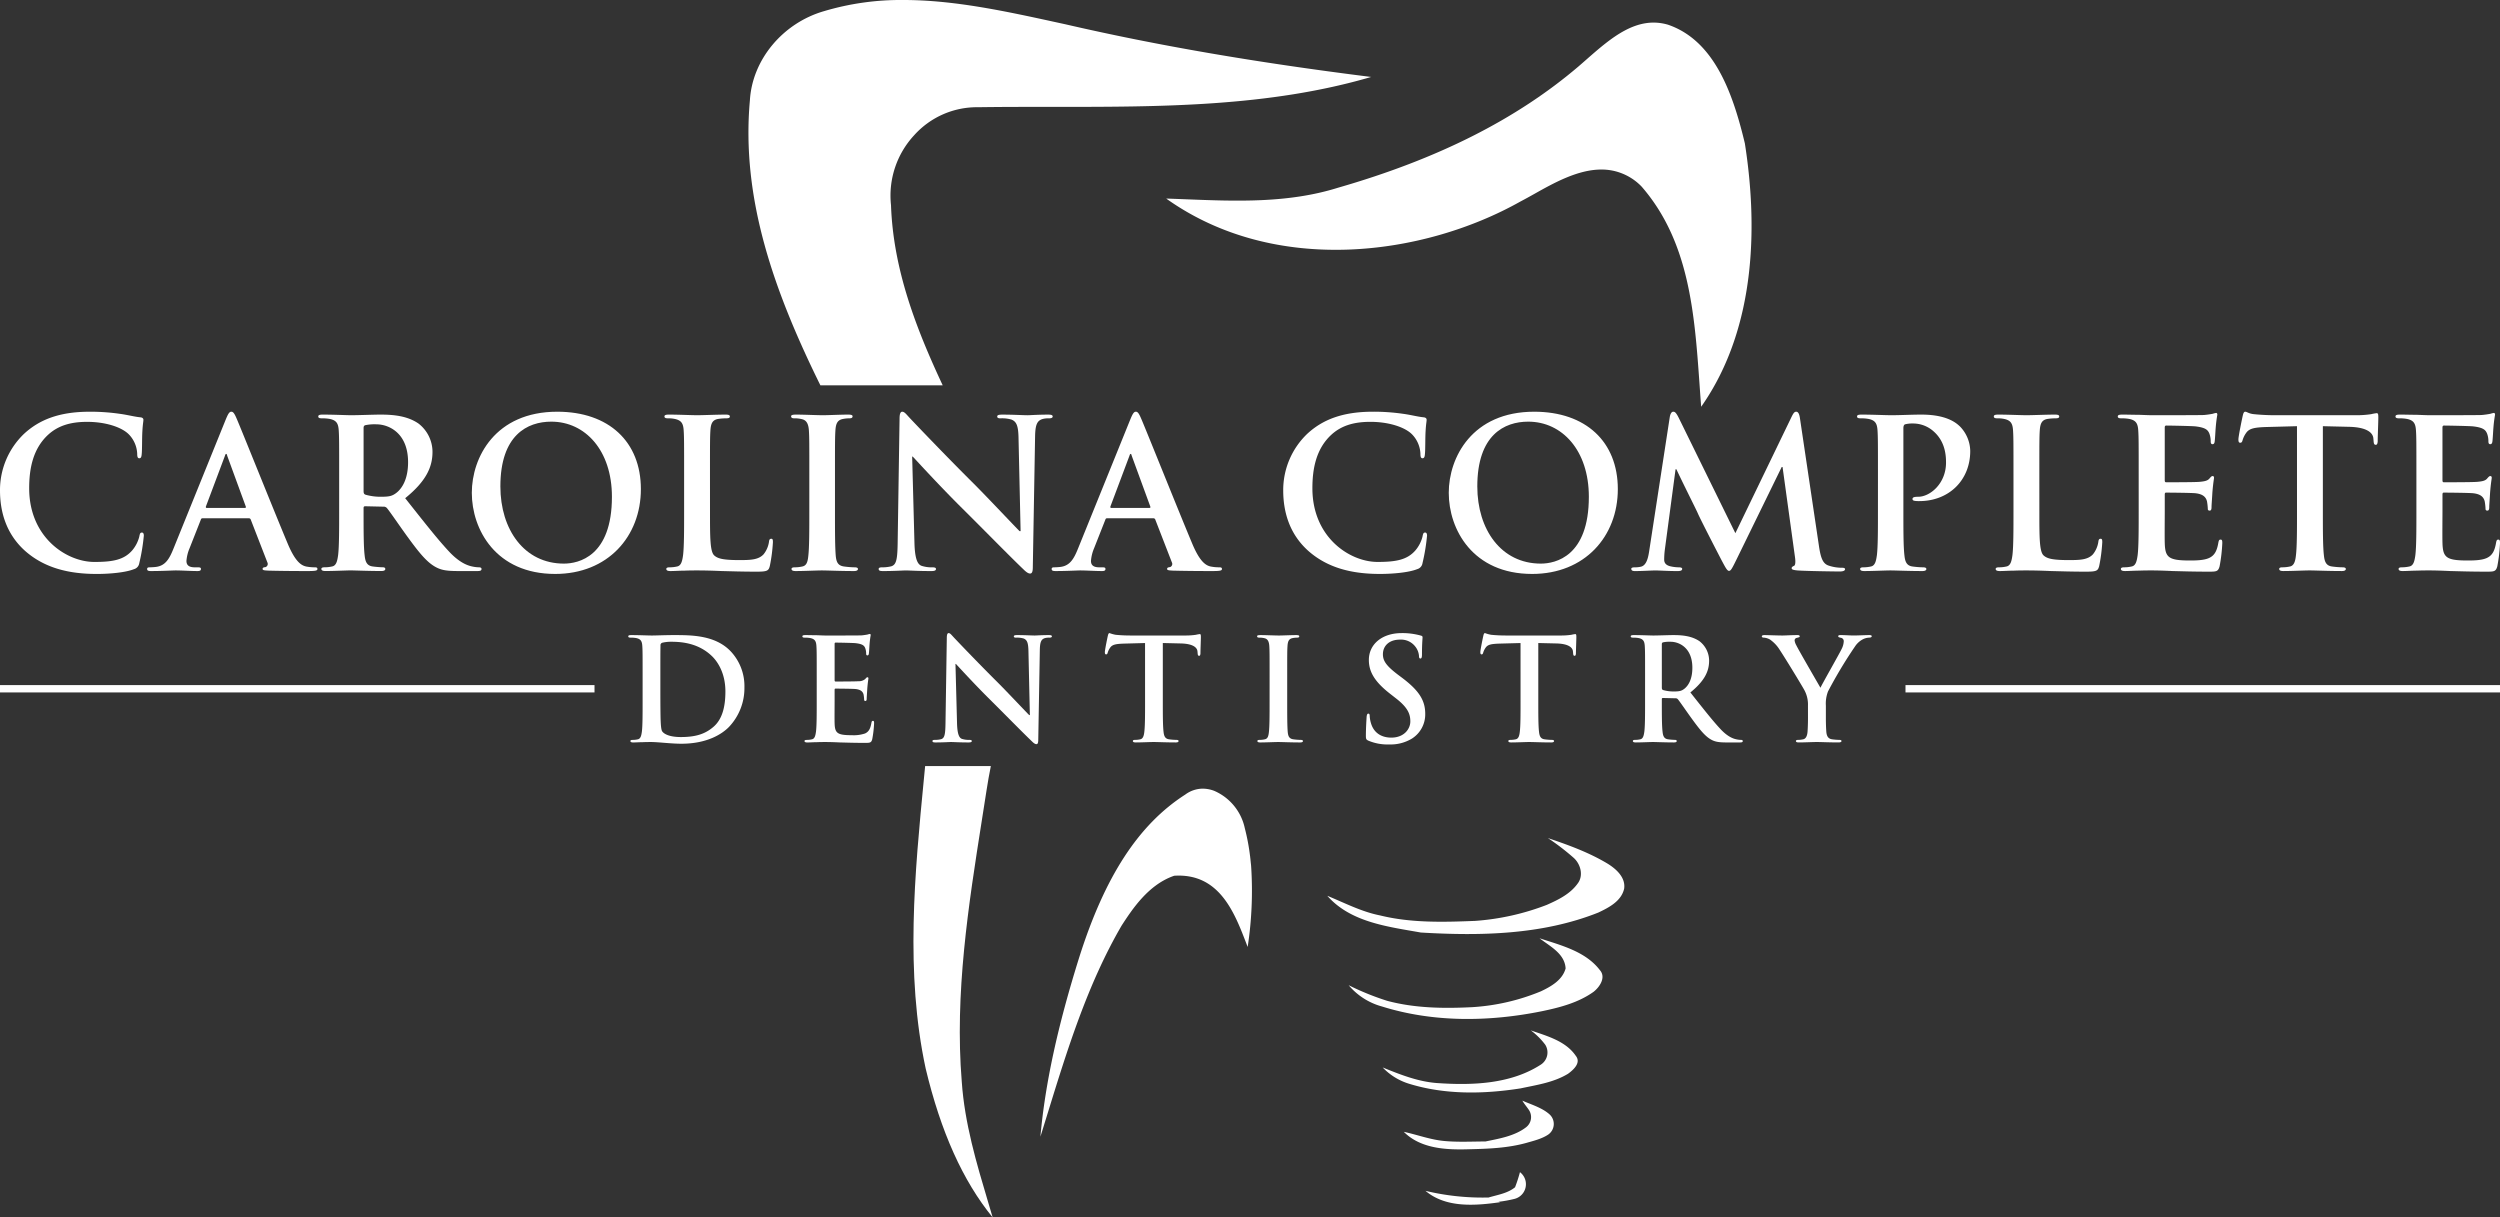 <?xml version="1.0" encoding="UTF-8"?> <svg xmlns="http://www.w3.org/2000/svg" viewBox="0 0 857.537 417.598"><rect x="0" y="0" width="857.537" height="417.598" fill="#333333" stroke="none"/><defs><style>.cls-1{fill:#fff;}.cls-2{fill:#fff;}</style></defs><g id="Layer_2" data-name="Layer 2"><g id="Layer_1-2" data-name="Layer 1"><path class="cls-1" d="M583.53,139.527c19.536-27.818,19.118-63.964,14.987-90.324-4.082-17.1-10.418-35.266-26.367-40.728-10.782-3.151-19.578,4.566-28.087,12.032-.862.758-1.715,1.506-2.557,2.231l-.013.012c-21.313,18.169-48.3,31.789-82.512,41.637-17.055,5.347-34.871,4.651-52.1,3.976-2.264-.089-4.559-.179-6.861-.254,37.325,26.6,88.172,19.776,121.562.985l.1-.052c1.5-.782,3.08-1.664,4.748-2.6,6.62-3.71,14.792-8.289,22.865-8.289a18.994,18.994,0,0,1,13.656,5.7l.2.21c16.334,18.838,18.092,43.553,19.794,67.455C583.133,134.255,583.321,136.914,583.53,139.527Z"></path><path class="cls-1" d="M429.146,296.964l-.219-2.057.016,0c-.03-.271-.07-.541-.1-.812l-.046-.437-.01-.014a73.3,73.3,0,0,0-1.8-9.559l-.038-.163a18.053,18.053,0,0,0-10.365-12.612,11.007,11.007,0,0,0-4.008-.789,10.115,10.115,0,0,0-5.967,1.994l-.124.084c-15.932,10.263-27.451,27.942-36.249,55.639-7.412,23.639-11.743,43.458-13.36,61.661.871-2.784,1.728-5.56,2.576-8.308,6.671-21.607,13.569-43.95,25.263-64.075l.09-.146c3.555-5.437,8.927-13.656,17.488-16.807l.477-.176.509-.022c15.059-.647,20.178,12.677,24.277,23.381q.207.542.412,1.075A127.627,127.627,0,0,0,429.146,296.964Z"></path><path class="cls-2" d="M8.8,189.135C1.845,183.031,0,175.081,0,168.2a26.7,26.7,0,0,1,8.305-19.449c5.111-4.685,11.854-7.524,22.431-7.524a70.3,70.3,0,0,1,10.292.709c2.7.355,4.969.994,7.1,1.207.781.071,1.064.426,1.064.852,0,.568-.213,1.42-.354,3.9-.143,2.342-.071,6.246-.213,7.666-.071,1.065-.213,1.633-.852,1.633-.568,0-.71-.568-.71-1.562a10.134,10.134,0,0,0-2.768-6.53c-2.343-2.485-7.88-4.4-14.41-4.4-6.176,0-10.222,1.561-13.345,4.4-5.182,4.756-6.53,11.5-6.53,18.384,0,16.895,12.847,25.271,22.359,25.271,6.318,0,10.151-.71,12.99-3.976a11.84,11.84,0,0,0,2.414-4.684c.213-1.136.355-1.42.922-1.42.5,0,.639.5.639,1.065a67.417,67.417,0,0,1-1.561,9.441,2.508,2.508,0,0,1-1.846,2.058c-2.839,1.136-8.234,1.633-12.777,1.633C23.424,196.873,15.261,194.743,8.8,189.135Z"></path><path class="cls-2" d="M69.491,177.778c-.354,0-.5.142-.638.568l-3.834,9.725a13.791,13.791,0,0,0-1.064,4.33c0,1.277.639,2.2,2.839,2.2h1.065c.851,0,1.064.142,1.064.568,0,.568-.425.71-1.206.71-2.272,0-5.324-.213-7.524-.213-.781,0-4.685.213-8.376.213-.923,0-1.349-.142-1.349-.71,0-.426.284-.568.852-.568a21.5,21.5,0,0,0,2.2-.142c3.265-.426,4.614-2.839,6.034-6.388l17.817-44.01c.851-2.059,1.277-2.839,1.987-2.839.639,0,1.065.638,1.775,2.271,1.7,3.9,13.061,32.3,17.6,43.087,2.7,6.388,4.756,7.382,6.246,7.737a15.572,15.572,0,0,0,2.981.284c.568,0,.923.071.923.568,0,.568-.639.71-3.265.71-2.556,0-7.737,0-13.416-.142-1.278-.071-2.129-.071-2.129-.568,0-.426.283-.568.993-.639a1.156,1.156,0,0,0,.639-1.632L86.03,178.275a.682.682,0,0,0-.709-.5Zm14.481-3.549c.355,0,.426-.213.355-.426l-6.389-17.462c-.071-.284-.141-.639-.355-.639s-.354.355-.425.639l-6.531,17.391c-.071.284,0,.5.284.5Z"></path><path class="cls-2" d="M116.34,162.8c0-10.79,0-12.777-.142-15.049-.142-2.413-.71-3.549-3.053-4.046a14.584,14.584,0,0,0-2.768-.213c-.78,0-1.207-.142-1.207-.639s.5-.639,1.562-.639c3.762,0,8.234.213,9.725.213,2.413,0,7.808-.213,10.008-.213,4.473,0,9.229.426,13.061,3.052a12.3,12.3,0,0,1,4.827,9.725c0,5.253-2.2,10.08-9.37,15.9,6.318,7.95,11.216,14.267,15.4,18.668,3.975,4.117,6.886,4.614,7.95,4.827a11.186,11.186,0,0,0,1.988.213c.568,0,.852.213.852.568,0,.568-.5.71-1.349.71h-6.744c-3.975,0-5.749-.355-7.595-1.349-3.052-1.632-5.75-4.969-9.725-10.434-2.839-3.9-6.1-8.732-7.027-9.8a1.481,1.481,0,0,0-1.278-.5l-6.175-.142c-.355,0-.568.142-.568.568v.994c0,6.6,0,12.209.355,15.19.213,2.059.639,3.62,2.768,3.9a32.631,32.631,0,0,0,3.478.284c.568,0,.852.213.852.568,0,.5-.5.71-1.419.71-4.117,0-9.37-.213-10.435-.213-1.349,0-5.821.213-8.66.213-.923,0-1.42-.213-1.42-.71,0-.355.284-.568,1.136-.568a11.569,11.569,0,0,0,2.555-.284c1.42-.284,1.775-1.845,2.059-3.9.355-2.981.355-8.589.355-15.119Zm8.376,5.607c0,.781.142,1.065.639,1.278a18.7,18.7,0,0,0,5.394.71c2.84,0,3.763-.284,5.04-1.207,2.13-1.561,4.188-4.827,4.188-10.647,0-10.08-6.672-12.99-10.86-12.99a15.589,15.589,0,0,0-3.762.283c-.5.142-.639.426-.639.994Z"></path><path class="cls-2" d="M161.84,169.047c0-12.138,8.021-27.825,29.316-27.825,17.675,0,28.677,10.292,28.677,26.547s-11.357,29.1-29.387,29.1C170.074,196.873,161.84,181.611,161.84,169.047ZM209.9,170.4c0-15.9-9.157-25.767-20.8-25.767-8.163,0-17.462,4.543-17.462,22.217,0,14.765,8.163,26.477,21.792,26.477C198.4,193.323,209.9,190.91,209.9,170.4Z"></path><path class="cls-2" d="M243.541,175.294c0,9.086,0,13.984,1.49,15.261,1.207,1.065,3.053,1.562,8.589,1.562,3.762,0,6.531-.071,8.305-1.988a8.9,8.9,0,0,0,1.846-4.259c.071-.639.213-1.065.781-1.065.5,0,.568.355.568,1.207a55.986,55.986,0,0,1-1.065,8.163c-.426,1.562-.781,1.917-4.472,1.917-5.111,0-8.8-.142-12-.213-3.195-.142-5.75-.213-8.66-.213-.781,0-2.343,0-4.047.071-1.632,0-3.478.142-4.9.142-.923,0-1.42-.213-1.42-.71,0-.355.284-.568,1.136-.568a11.576,11.576,0,0,0,2.555-.284c1.42-.284,1.775-1.845,2.059-3.9.355-2.981.355-8.589.355-15.119V162.8c0-10.79,0-12.777-.142-15.049-.142-2.413-.71-3.549-3.053-4.046a10.529,10.529,0,0,0-2.342-.213c-.781,0-1.207-.142-1.207-.639s.5-.639,1.562-.639c3.336,0,7.808.213,9.725.213,1.7,0,6.885-.213,9.653-.213.994,0,1.491.142,1.491.639s-.426.639-1.278.639a18.888,18.888,0,0,0-2.768.213c-1.917.355-2.484,1.561-2.627,4.046-.141,2.272-.141,4.259-.141,15.049Z"></path><path class="cls-2" d="M277.612,162.8c0-10.79,0-12.777-.142-15.049-.142-2.413-.852-3.62-2.413-3.975a10.081,10.081,0,0,0-2.556-.284c-.71,0-1.136-.142-1.136-.71,0-.426.568-.568,1.7-.568,2.7,0,7.169.213,9.228.213,1.775,0,5.962-.213,8.66-.213.923,0,1.491.142,1.491.568,0,.568-.427.71-1.136.71a12,12,0,0,0-2.13.213c-1.916.355-2.484,1.561-2.626,4.046-.142,2.272-.142,4.259-.142,15.049v12.493c0,6.885,0,12.493.284,15.545.213,1.917.71,3.194,2.839,3.478a29.913,29.913,0,0,0,3.62.284c.781,0,1.136.213,1.136.568,0,.5-.568.71-1.349.71-4.685,0-9.156-.213-11.073-.213-1.633,0-6.1.213-8.944.213-.923,0-1.42-.213-1.42-.71,0-.355.284-.568,1.136-.568a11.586,11.586,0,0,0,2.556-.284c1.419-.284,1.845-1.49,2.058-3.549.355-2.981.355-8.589.355-15.474Z"></path><path class="cls-2" d="M313.671,186.225c.142,5.537,1.065,7.382,2.484,7.879a11.279,11.279,0,0,0,3.692.5c.78,0,1.206.142,1.206.568,0,.568-.639.71-1.632.71-4.614,0-7.454-.213-8.8-.213-.639,0-3.975.213-7.667.213-.922,0-1.561-.071-1.561-.71,0-.426.426-.568,1.136-.568a12.594,12.594,0,0,0,3.194-.355c1.845-.568,2.129-2.626,2.2-8.8l.639-41.809c0-1.42.213-2.413.923-2.413.781,0,1.419.923,2.626,2.2.852.923,11.642,12.28,22,22.573,4.827,4.827,14.41,15.048,15.617,16.184h.354l-.709-31.871c-.071-4.331-.71-5.679-2.414-6.389a11.576,11.576,0,0,0-3.762-.426c-.852,0-1.136-.213-1.136-.639,0-.568.781-.639,1.846-.639,3.691,0,7.1.213,8.589.213.781,0,3.478-.213,6.956-.213.923,0,1.633.071,1.633.639q0,.639-1.278.639a7.727,7.727,0,0,0-2.129.213c-1.988.568-2.556,2.059-2.627,6.034l-.78,44.79c0,1.562-.284,2.2-.923,2.2-.781,0-1.633-.781-2.414-1.562-4.472-4.259-13.558-13.558-20.94-20.869-7.737-7.666-15.616-16.326-16.894-17.675h-.213Z"></path><path class="cls-2" d="M379.755,177.778c-.355,0-.5.142-.638.568l-3.833,9.725a13.771,13.771,0,0,0-1.065,4.33c0,1.277.639,2.2,2.839,2.2h1.065c.852,0,1.065.142,1.065.568,0,.568-.426.71-1.207.71-2.271,0-5.324-.213-7.524-.213-.781,0-4.685.213-8.377.213-.922,0-1.348-.142-1.348-.71,0-.426.284-.568.852-.568a21.482,21.482,0,0,0,2.2-.142c3.266-.426,4.614-2.839,6.034-6.388l17.817-44.01c.851-2.059,1.277-2.839,1.987-2.839.639,0,1.065.638,1.775,2.271,1.7,3.9,13.061,32.3,17.6,43.087,2.7,6.388,4.755,7.382,6.246,7.737a15.574,15.574,0,0,0,2.982.284c.567,0,.922.071.922.568,0,.568-.639.71-3.265.71-2.555,0-7.737,0-13.416-.142-1.277-.071-2.129-.071-2.129-.568,0-.426.284-.568.993-.639a1.156,1.156,0,0,0,.639-1.632L396.3,178.275a.683.683,0,0,0-.71-.5Zm14.481-3.549c.355,0,.426-.213.355-.426L388.2,156.341c-.071-.284-.142-.639-.355-.639s-.355.355-.426.639l-6.531,17.391c-.071.284,0,.5.284.5Z"></path><path class="cls-2" d="M448.963,189.135c-6.957-6.1-8.8-14.054-8.8-20.94a26.7,26.7,0,0,1,8.305-19.449c5.111-4.685,11.854-7.524,22.43-7.524a70.3,70.3,0,0,1,10.293.709c2.7.355,4.969.994,7.1,1.207.78.071,1.064.426,1.064.852,0,.568-.213,1.42-.354,3.9-.143,2.342-.071,6.246-.214,7.666-.07,1.065-.213,1.633-.851,1.633-.568,0-.71-.568-.71-1.562a10.134,10.134,0,0,0-2.768-6.53c-2.343-2.485-7.88-4.4-14.41-4.4-6.176,0-10.222,1.561-13.345,4.4-5.182,4.756-6.531,11.5-6.531,18.384,0,16.895,12.848,25.271,22.36,25.271,6.318,0,10.151-.71,12.99-3.976a11.84,11.84,0,0,0,2.414-4.684c.213-1.136.355-1.42.922-1.42.5,0,.639.5.639,1.065a67.417,67.417,0,0,1-1.561,9.441,2.508,2.508,0,0,1-1.846,2.058c-2.839,1.136-8.234,1.633-12.777,1.633C463.585,196.873,455.422,194.743,448.963,189.135Z"></path><path class="cls-2" d="M496.946,169.047c0-12.138,8.021-27.825,29.316-27.825,17.675,0,28.678,10.292,28.678,26.547s-11.358,29.1-29.387,29.1C505.18,196.873,496.946,181.611,496.946,169.047ZM545,170.4c0-15.9-9.157-25.767-20.8-25.767-8.163,0-17.462,4.543-17.462,22.217,0,14.765,8.163,26.477,21.792,26.477C533.5,193.323,545,190.91,545,170.4Z"></path><path class="cls-2" d="M572.756,143.067c.213-1.207.639-1.845,1.207-1.845s.993.355,1.916,2.2l19.379,39.467,19.307-39.964c.568-1.135.923-1.7,1.562-1.7s1.065.709,1.277,2.2l6.46,43.442c.639,4.472,1.349,6.53,3.479,7.169a14.182,14.182,0,0,0,4.4.71c.639,0,1.136.071,1.136.5,0,.568-.852.781-1.846.781-1.774,0-11.57-.142-14.409-.355-1.633-.142-2.059-.355-2.059-.781,0-.355.284-.568.781-.781.426-.142.639-1.065.355-3.052l-4.259-30.878h-.284l-15.474,31.659c-1.633,3.336-1.988,3.975-2.627,3.975s-1.348-1.42-2.484-3.549c-1.7-3.266-7.311-14.126-8.163-16.113-.639-1.491-4.9-9.867-7.382-15.191h-.284l-3.692,27.684a28.057,28.057,0,0,0-.213,3.336c0,1.348.923,1.987,2.13,2.271a13.707,13.707,0,0,0,2.981.355c.568,0,1.065.142,1.065.5,0,.639-.639.781-1.7.781-2.982,0-6.176-.213-7.454-.213-1.348,0-4.756.213-7.027.213-.71,0-1.278-.142-1.278-.781,0-.355.426-.5,1.136-.5a9.118,9.118,0,0,0,2.129-.213c1.988-.426,2.556-3.194,2.91-5.608Z"></path><path class="cls-2" d="M644.164,162.8c0-10.79,0-12.777-.142-15.049-.141-2.413-.709-3.549-3.052-4.046a14.591,14.591,0,0,0-2.768-.213c-.781,0-1.207-.142-1.207-.639s.5-.639,1.562-.639c3.762,0,8.234.213,10.222.213,2.91,0,7.027-.213,10.292-.213,8.873,0,12.067,2.982,13.2,4.046a12.331,12.331,0,0,1,3.549,8.447c0,10.08-7.382,17.179-17.462,17.179a10.342,10.342,0,0,1-1.491-.072c-.355-.071-.851-.141-.851-.638,0-.568.5-.781,1.987-.781,3.975,0,9.512-4.472,9.512-11.713,0-2.342-.213-7.1-4.188-10.647a10.548,10.548,0,0,0-7.1-2.769,10.04,10.04,0,0,0-2.769.285c-.355.142-.568.568-.568,1.348v28.394c0,6.53,0,12.138.355,15.19.213,1.988.639,3.549,2.769,3.833a29.9,29.9,0,0,0,3.62.284c.781,0,1.136.213,1.136.568,0,.5-.568.71-1.349.71-4.685,0-9.157-.213-11-.213-1.633,0-6.105.213-8.945.213-.922,0-1.419-.213-1.419-.71,0-.355.284-.568,1.136-.568a11.576,11.576,0,0,0,2.555-.284c1.42-.284,1.775-1.845,2.058-3.9.355-2.981.355-8.589.355-15.119Z"></path><path class="cls-2" d="M699.531,175.294c0,9.086,0,13.984,1.491,15.261,1.206,1.065,3.052,1.562,8.589,1.562,3.762,0,6.53-.071,8.305-1.988a8.9,8.9,0,0,0,1.845-4.259c.071-.639.213-1.065.781-1.065.5,0,.568.355.568,1.207a56.1,56.1,0,0,1-1.064,8.163c-.427,1.562-.782,1.917-4.473,1.917-5.111,0-8.8-.142-12-.213-3.194-.142-5.749-.213-8.66-.213-.781,0-2.342,0-4.046.071-1.632,0-3.478.142-4.9.142-.922,0-1.42-.213-1.42-.71,0-.355.285-.568,1.136-.568a11.586,11.586,0,0,0,2.556-.284c1.419-.284,1.774-1.845,2.058-3.9.355-2.981.355-8.589.355-15.119V162.8c0-10.79,0-12.777-.142-15.049-.142-2.413-.71-3.549-3.052-4.046a10.538,10.538,0,0,0-2.343-.213c-.78,0-1.206-.142-1.206-.639s.5-.639,1.561-.639c3.337,0,7.809.213,9.725.213,1.7,0,6.886-.213,9.654-.213.994,0,1.491.142,1.491.639s-.426.639-1.278.639a18.9,18.9,0,0,0-2.769.213c-1.916.355-2.484,1.561-2.626,4.046-.142,2.272-.142,4.259-.142,15.049Z"></path><path class="cls-2" d="M733.6,162.8c0-10.79,0-12.777-.143-15.049-.141-2.413-.709-3.549-3.052-4.046a14.591,14.591,0,0,0-2.768-.213c-.781,0-1.207-.142-1.207-.639s.5-.639,1.562-.639c1.916,0,3.975.071,5.75.071,1.845.071,3.478.142,4.472.142,2.271,0,16.4,0,17.745-.071a28.262,28.262,0,0,0,3.052-.426,6.671,6.671,0,0,1,1.136-.284c.355,0,.426.284.426.639a45.478,45.478,0,0,0-.568,4.614c-.071.71-.212,3.833-.355,4.685-.071.355-.212.781-.709.781s-.639-.355-.639-.994a7.614,7.614,0,0,0-.426-2.555c-.5-1.278-1.207-2.129-4.756-2.556-1.207-.141-8.66-.284-10.08-.284-.355,0-.5.213-.5.711v17.958c0,.5.071.781.5.781,1.562,0,9.725,0,11.358-.142,1.7-.142,2.768-.355,3.407-1.065.5-.568.781-.923,1.136-.923.284,0,.5.142.5.568s-.284,1.562-.568,5.182c-.071,1.42-.284,4.259-.284,4.756,0,.568,0,1.349-.639,1.349a.563.563,0,0,1-.639-.639,18.685,18.685,0,0,0-.284-2.556c-.355-1.419-1.349-2.484-3.975-2.768-1.349-.142-8.376-.213-10.08-.213-.355,0-.426.284-.426.71v5.608c0,2.413-.07,8.944,0,11,.142,4.9,1.278,5.963,8.518,5.963,1.846,0,4.828,0,6.673-.852s2.7-2.343,3.194-5.253c.142-.781.284-1.065.781-1.065.568,0,.568.568.568,1.278a55.626,55.626,0,0,1-.923,7.879c-.5,1.846-1.136,1.846-3.833,1.846-5.324,0-9.228-.142-12.28-.213-3.052-.142-5.253-.213-7.382-.213-.781,0-2.343,0-4.047.071-1.632,0-3.478.142-4.9.142-.922,0-1.419-.213-1.419-.71,0-.355.284-.568,1.136-.568a11.576,11.576,0,0,0,2.555-.284c1.42-.284,1.775-1.845,2.058-3.9.356-2.981.356-8.589.356-15.119Z"></path><path class="cls-2" d="M787.9,146.19l-10.577.284c-4.117.142-5.82.5-6.885,2.059a8.408,8.408,0,0,0-1.207,2.484c-.142.568-.355.852-.781.852-.5,0-.639-.355-.639-1.136,0-1.135,1.349-7.595,1.491-8.163.213-.923.426-1.348.852-1.348.568,0,1.278.709,3.052.851,2.058.213,4.756.355,7.1.355h28.11a34,34,0,0,0,4.9-.355,16.963,16.963,0,0,1,1.917-.355c.5,0,.567.427.567,1.491,0,1.491-.213,6.389-.213,8.234-.071.71-.213,1.136-.639,1.136-.568,0-.709-.355-.781-1.42l-.07-.781c-.142-1.845-2.059-3.833-8.376-3.975l-8.945-.213v29.1c0,6.53,0,12.138.355,15.19.213,1.988.639,3.549,2.769,3.833a29.9,29.9,0,0,0,3.62.284c.781,0,1.136.213,1.136.568,0,.5-.568.71-1.349.71-4.685,0-9.157-.213-11.144-.213-1.633,0-6.105.213-8.944.213-.923,0-1.42-.213-1.42-.71,0-.355.284-.568,1.136-.568a11.576,11.576,0,0,0,2.555-.284c1.42-.284,1.846-1.845,2.059-3.9.355-2.981.355-8.589.355-15.119Z"></path><path class="cls-2" d="M828.86,162.8c0-10.79,0-12.777-.142-15.049-.142-2.413-.71-3.549-3.052-4.046a14.6,14.6,0,0,0-2.768-.213c-.781,0-1.207-.142-1.207-.639s.5-.639,1.562-.639c1.916,0,3.975.071,5.749.071,1.846.071,3.478.142,4.472.142,2.272,0,16.4,0,17.746-.071a28.262,28.262,0,0,0,3.052-.426,6.648,6.648,0,0,1,1.136-.284c.355,0,.426.284.426.639a45.478,45.478,0,0,0-.568,4.614c-.071.71-.213,3.833-.355,4.685-.071.355-.213.781-.71.781s-.639-.355-.639-.994a7.635,7.635,0,0,0-.425-2.555c-.5-1.278-1.207-2.129-4.757-2.556-1.206-.141-8.659-.284-10.079-.284-.355,0-.5.213-.5.711v17.958c0,.5.071.781.5.781,1.561,0,9.725,0,11.357-.142,1.7-.142,2.769-.355,3.408-1.065.5-.568.78-.923,1.135-.923.284,0,.5.142.5.568s-.284,1.562-.568,5.182c-.071,1.42-.284,4.259-.284,4.756,0,.568,0,1.349-.639,1.349a.563.563,0,0,1-.638-.639,18.544,18.544,0,0,0-.285-2.556c-.354-1.419-1.348-2.484-3.975-2.768-1.348-.142-8.375-.213-10.079-.213-.355,0-.426.284-.426.71v5.608c0,2.413-.071,8.944,0,11,.142,4.9,1.278,5.963,8.518,5.963,1.846,0,4.827,0,6.673-.852s2.7-2.343,3.194-5.253c.142-.781.284-1.065.781-1.065.567,0,.567.568.567,1.278a55.627,55.627,0,0,1-.922,7.879c-.5,1.846-1.136,1.846-3.833,1.846-5.324,0-9.228-.142-12.281-.213-3.052-.142-5.253-.213-7.382-.213-.781,0-2.342,0-4.046.071-1.633,0-3.478.142-4.9.142-.922,0-1.42-.213-1.42-.71,0-.355.285-.568,1.136-.568a11.586,11.586,0,0,0,2.556-.284c1.419-.284,1.774-1.845,2.058-3.9.355-2.981.355-8.589.355-15.119Z"></path><path class="cls-1" d="M220.426,231.971c0-7.4,0-8.768-.1-10.327-.1-1.657-.487-2.436-2.095-2.777a10.06,10.06,0,0,0-1.9-.146c-.536,0-.828-.1-.828-.438s.341-.439,1.072-.439c2.582,0,5.651.146,7.015.146,1.51,0,4.579-.146,7.5-.146,6.089,0,14.224,0,19.534,5.554a17.4,17.4,0,0,1,4.725,12.373,19.349,19.349,0,0,1-5.309,13.591c-2.241,2.289-7.307,5.748-16.319,5.748-1.754,0-3.751-.146-5.6-.292s-3.556-.293-4.774-.293c-.536,0-1.608,0-2.777.049-1.12,0-2.387.1-3.361.1-.633,0-.974-.146-.974-.487,0-.243.195-.389.779-.389a7.972,7.972,0,0,0,1.754-.195c.974-.195,1.218-1.267,1.412-2.679.244-2.047.244-5.895.244-10.376Zm6.089,5.358c0,5.164.049,8.915.1,9.841.048,1.217.146,3.166.536,3.7.633.925,2.533,1.948,6.381,1.948,4.969,0,8.281-.974,11.2-3.507,3.118-2.679,4.092-7.112,4.092-12.13,0-6.186-2.582-10.181-4.677-12.178-4.481-4.287-10.034-4.871-13.834-4.871a13,13,0,0,0-3.166.341.882.882,0,0,0-.585.974c-.049,1.656-.049,5.894-.049,9.743Z"></path><path class="cls-1" d="M280.148,231.971c0-7.4,0-8.768-.1-10.327-.1-1.657-.487-2.436-2.094-2.777a10.06,10.06,0,0,0-1.9-.146c-.536,0-.828-.1-.828-.438s.34-.439,1.071-.439c1.315,0,2.728.049,3.946.049,1.266.049,2.387.1,3.069.1,1.559,0,11.253,0,12.178-.048a19.4,19.4,0,0,0,2.095-.293,4.531,4.531,0,0,1,.779-.195c.244,0,.292.195.292.439a31.272,31.272,0,0,0-.389,3.166c-.049.487-.146,2.631-.244,3.215-.048.244-.146.536-.487.536s-.438-.243-.438-.682a5.223,5.223,0,0,0-.293-1.754c-.341-.876-.828-1.461-3.263-1.753-.828-.1-5.943-.2-6.918-.2-.243,0-.341.146-.341.487v12.324c0,.341.049.536.341.536,1.072,0,6.674,0,7.794-.1a3.406,3.406,0,0,0,2.339-.731c.341-.389.536-.633.779-.633.195,0,.341.1.341.39s-.195,1.071-.39,3.556c-.048.974-.194,2.923-.194,3.263,0,.39,0,.926-.439.926a.386.386,0,0,1-.438-.438,12.874,12.874,0,0,0-.195-1.754c-.244-.974-.926-1.7-2.728-1.9-.926-.1-5.748-.146-6.917-.146-.244,0-.293.195-.293.487v3.849c0,1.656-.048,6.137,0,7.55.1,3.361.877,4.092,5.846,4.092a12.35,12.35,0,0,0,4.579-.585c1.267-.584,1.851-1.607,2.192-3.6.1-.535.195-.73.536-.73.39,0,.39.39.39.877a38.132,38.132,0,0,1-.634,5.407c-.341,1.267-.779,1.267-2.63,1.267-3.654,0-6.333-.1-8.428-.147-2.094-.1-3.6-.146-5.066-.146-.536,0-1.607,0-2.776.049-1.121,0-2.387.1-3.362.1-.633,0-.974-.146-.974-.487,0-.243.195-.389.78-.389a7.969,7.969,0,0,0,1.753-.195c.975-.195,1.218-1.267,1.413-2.679.244-2.047.244-5.895.244-10.376Z"></path><path class="cls-1" d="M328.275,248.046c.1,3.8.731,5.066,1.705,5.407a7.721,7.721,0,0,0,2.533.342c.536,0,.828.1.828.389,0,.39-.438.487-1.12.487-3.167,0-5.115-.146-6.041-.146-.438,0-2.727.146-5.261.146-.633,0-1.071-.049-1.071-.487,0-.292.292-.389.779-.389a8.638,8.638,0,0,0,2.192-.244c1.267-.39,1.462-1.8,1.51-6.041l.439-28.692c0-.974.146-1.656.633-1.656.536,0,.974.634,1.8,1.51.585.634,7.989,8.428,15.1,15.491,3.313,3.312,9.889,10.327,10.717,11.106h.244l-.487-21.871c-.049-2.972-.487-3.9-1.656-4.385a7.956,7.956,0,0,0-2.582-.292c-.585,0-.78-.146-.78-.438,0-.39.536-.439,1.267-.439,2.533,0,4.871.146,5.894.146.536,0,2.387-.146,4.774-.146.633,0,1.12.049,1.12.439q0,.438-.876.438a5.314,5.314,0,0,0-1.462.146c-1.364.39-1.753,1.413-1.8,4.141l-.536,30.738c0,1.072-.195,1.51-.633,1.51-.536,0-1.121-.536-1.656-1.072-3.069-2.923-9.305-9.3-14.371-14.322-5.31-5.261-10.717-11.2-11.594-12.129h-.146Z"></path><path class="cls-1" d="M392.77,220.572l-7.258.195c-2.825.1-3.994.341-4.725,1.413a5.75,5.75,0,0,0-.828,1.7c-.1.389-.244.584-.536.584-.341,0-.439-.244-.439-.779,0-.78.926-5.213,1.023-5.6.147-.634.293-.926.585-.926a11.329,11.329,0,0,0,2.1.585c1.412.146,3.264.243,4.871.243h19.29a23.408,23.408,0,0,0,3.361-.243,11.536,11.536,0,0,1,1.316-.244c.341,0,.39.293.39,1.023,0,1.023-.147,4.384-.147,5.651-.048.487-.146.779-.438.779-.39,0-.487-.243-.536-.974l-.049-.536c-.1-1.266-1.412-2.63-5.748-2.728l-6.138-.146v19.973c0,4.481,0,8.329.244,10.424.146,1.364.438,2.436,1.9,2.631a20.6,20.6,0,0,0,2.484.195c.536,0,.78.146.78.389,0,.341-.39.487-.926.487-3.215,0-6.284-.146-7.648-.146-1.12,0-4.189.146-6.138.146-.633,0-.974-.146-.974-.487,0-.243.195-.389.779-.389a7.972,7.972,0,0,0,1.754-.195c.974-.195,1.267-1.267,1.413-2.679.243-2.047.243-5.895.243-10.376Z"></path><path class="cls-1" d="M435.491,231.971c0-7.4,0-8.768-.1-10.327-.1-1.657-.584-2.485-1.656-2.728a6.924,6.924,0,0,0-1.754-.195c-.487,0-.779-.1-.779-.487,0-.292.39-.39,1.169-.39,1.851,0,4.92.146,6.333.146,1.218,0,4.092-.146,5.943-.146.633,0,1.023.1,1.023.39,0,.39-.292.487-.78.487a8.273,8.273,0,0,0-1.461.146c-1.315.244-1.7,1.072-1.8,2.777-.1,1.559-.1,2.923-.1,10.327v8.574c0,4.724,0,8.573.195,10.668.146,1.315.487,2.192,1.949,2.387a20.6,20.6,0,0,0,2.484.195c.536,0,.779.146.779.389,0,.341-.389.487-.925.487-3.215,0-6.284-.146-7.6-.146-1.121,0-4.19.146-6.138.146-.634,0-.975-.146-.975-.487,0-.243.195-.389.78-.389a7.987,7.987,0,0,0,1.754-.195c.974-.195,1.266-1.023,1.412-2.436.244-2.046.244-5.895.244-10.619Z"></path><path class="cls-1" d="M469.443,254.087c-.779-.341-.925-.585-.925-1.656,0-2.68.2-5.6.243-6.382.049-.731.195-1.266.585-1.266.438,0,.487.438.487.828a10.311,10.311,0,0,0,.438,2.484c1.072,3.6,3.946,4.92,6.966,4.92,4.385,0,6.528-2.971,6.528-5.553,0-2.387-.731-4.628-4.774-7.794l-2.241-1.754c-5.358-4.189-7.209-7.6-7.209-11.545,0-5.358,4.481-9.207,11.252-9.207a23.571,23.571,0,0,1,6.479.828c.439.1.682.244.682.585,0,.633-.195,2.046-.195,5.846,0,1.071-.146,1.461-.535,1.461-.341,0-.488-.292-.488-.877a5.9,5.9,0,0,0-1.266-3.215,6.17,6.17,0,0,0-5.31-2.387c-3.605,0-5.8,2.095-5.8,5.018,0,2.24,1.121,3.945,5.164,7.014l1.364,1.023c5.894,4.433,7.989,7.794,7.989,12.422a9.818,9.818,0,0,1-4.579,8.476,14.079,14.079,0,0,1-7.746,2A16.888,16.888,0,0,1,469.443,254.087Z"></path><path class="cls-1" d="M521.565,220.572l-7.258.195c-2.825.1-4,.341-4.725,1.413a5.75,5.75,0,0,0-.828,1.7c-.1.389-.244.584-.536.584-.341,0-.439-.244-.439-.779,0-.78.926-5.213,1.023-5.6.146-.634.293-.926.585-.926a11.329,11.329,0,0,0,2.1.585c1.412.146,3.263.243,4.871.243h19.29a23.408,23.408,0,0,0,3.361-.243,11.536,11.536,0,0,1,1.316-.244c.341,0,.389.293.389,1.023,0,1.023-.146,4.384-.146,5.651-.049.487-.146.779-.438.779-.39,0-.487-.243-.536-.974l-.049-.536c-.1-1.266-1.412-2.63-5.748-2.728l-6.138-.146v19.973c0,4.481,0,8.329.244,10.424.146,1.364.438,2.436,1.9,2.631a20.6,20.6,0,0,0,2.484.195c.536,0,.78.146.78.389,0,.341-.39.487-.926.487-3.215,0-6.284-.146-7.648-.146-1.121,0-4.189.146-6.138.146-.633,0-.974-.146-.974-.487,0-.243.2-.389.779-.389a7.98,7.98,0,0,0,1.754-.195c.974-.195,1.267-1.267,1.413-2.679.243-2.047.243-5.895.243-10.376Z"></path><path class="cls-1" d="M564.286,231.971c0-7.4,0-8.768-.1-10.327-.1-1.657-.488-2.436-2.095-2.777a10.06,10.06,0,0,0-1.9-.146c-.536,0-.828-.1-.828-.438s.341-.439,1.072-.439c2.582,0,5.65.146,6.673.146,1.657,0,5.359-.146,6.869-.146,3.069,0,6.333.293,8.963,2.095a8.44,8.44,0,0,1,3.312,6.673c0,3.605-1.51,6.918-6.43,10.912,4.336,5.456,7.7,9.792,10.571,12.812,2.728,2.825,4.725,3.166,5.456,3.312a7.63,7.63,0,0,0,1.364.147c.39,0,.585.146.585.389,0,.39-.341.487-.926.487h-4.628c-2.728,0-3.945-.243-5.212-.925-2.095-1.121-3.946-3.41-6.674-7.161-1.948-2.679-4.189-5.992-4.822-6.723a1.018,1.018,0,0,0-.877-.341l-4.238-.1c-.244,0-.39.1-.39.39v.682c0,4.53,0,8.378.244,10.425.146,1.412.438,2.484,1.9,2.679a22.534,22.534,0,0,0,2.387.195c.39,0,.585.146.585.389,0,.341-.341.487-.974.487-2.826,0-6.431-.146-7.161-.146-.926,0-3.994.146-5.943.146-.633,0-.975-.146-.975-.487,0-.243.2-.389.78-.389a7.98,7.98,0,0,0,1.754-.195c.974-.195,1.217-1.267,1.412-2.679.244-2.047.244-5.895.244-10.376Zm5.748,3.848c0,.536.1.731.438.877a12.848,12.848,0,0,0,3.7.487c1.948,0,2.581-.195,3.458-.828,1.462-1.071,2.874-3.312,2.874-7.307,0-6.917-4.579-8.914-7.453-8.914a10.718,10.718,0,0,0-2.582.194c-.341.1-.438.293-.438.683Z"></path><path class="cls-1" d="M620.159,242.055a10.331,10.331,0,0,0-1.12-5.115c-.341-.78-6.869-11.5-8.574-14.03a11.912,11.912,0,0,0-3.361-3.556,4.953,4.953,0,0,0-2.046-.633c-.389,0-.731-.1-.731-.438,0-.293.342-.439.926-.439.877,0,4.53.146,6.138.146,1.023,0,3.02-.146,5.212-.146q.731,0,.731.439c0,.292-.341.341-1.072.535a.882.882,0,0,0-.682.877,4.5,4.5,0,0,0,.585,1.656c.682,1.462,7.5,13.2,8.281,14.566.487-1.17,6.625-11.886,7.307-13.4a6.351,6.351,0,0,0,.682-2.534,1.163,1.163,0,0,0-1.023-1.217c-.439-.1-.877-.2-.877-.487,0-.341.244-.439.828-.439,1.608,0,3.166.146,4.579.146,1.072,0,4.287-.146,5.212-.146.537,0,.877.1.877.39,0,.341-.389.487-.925.487a5.26,5.26,0,0,0-2.143.585,7.239,7.239,0,0,0-2.631,2.387,155,155,0,0,0-9.3,15.49,11.652,11.652,0,0,0-.731,4.872v3.994c0,.779,0,2.825.146,4.872.1,1.412.536,2.484,2,2.679a20.573,20.573,0,0,0,2.435.195c.536,0,.779.146.779.389,0,.341-.389.487-1.023.487-3.068,0-6.137-.146-7.452-.146-1.218,0-4.287.146-6.09.146-.682,0-1.071-.1-1.071-.487,0-.243.243-.389.779-.389a7.853,7.853,0,0,0,1.705-.195c.974-.195,1.413-1.267,1.51-2.679.146-2.047.146-4.093.146-4.872Z"></path><rect class="cls-1" y="234.999" width="203.925" height="2.517"></rect><rect class="cls-1" x="653.613" y="234.999" width="203.925" height="2.517"></rect><path class="cls-2" d="M305.628,70.357a30.454,30.454,0,0,1,7.93-23.952,28.936,28.936,0,0,1,21.976-9.626c8.567-.128,17.333-.121,25.809-.118,36.385.006,73.868.041,108.983-10.263-39.821-5-73.485-10.812-104.991-18.092l-3.158-.688C344.909,3.851,327.252,0,309.893,0a92.018,92.018,0,0,0-27.215,3.819l-.049.015c-14.151,4.1-24.6,16.677-25.4,30.579-3.077,33.865,8.451,65.849,24.18,97.763h41.953C314.282,112.753,306.4,92.528,305.628,70.357Z"></path><path class="cls-2" d="M329.9,371.037c-2.477-30.224,2.3-60.531,6.916-89.839q.793-5.029,1.573-10.048c.419-2.781.927-5.579,1.484-8.377H317.336c-.132,1.362-.263,2.725-.394,4.08-3.184,32.847-6.476,66.812.571,99.641,5.181,21.7,12.75,38.564,22.987,51.1q-.792-2.694-1.589-5.353C334.962,399.006,330.879,385.317,329.9,371.037Z"></path><path class="cls-1" d="M528.081,321.837c3.562,2.761,8.673,5.258,8.947,10.359-1.1,3.994-4.974,6.176-8.452,7.831a73.216,73.216,0,0,1-23.628,5.448c-9.749.485-19.687.369-29.172-2.192a90.692,90.692,0,0,1-13.163-5.343,22.7,22.7,0,0,0,11.4,7.293c17.727,5.554,36.834,5.29,54.918,1.623,6.176-1.286,12.51-2.93,17.705-6.661,2.1-1.654,4.321-4.964,2.15-7.419C543.857,326.316,535.437,324.26,528.081,321.837Z"></path><path class="cls-1" d="M525.077,353.432a24.047,24.047,0,0,1,4.972,4.932,4.976,4.976,0,0,1-1.569,6.851c-10.42,6.707-23.616,7.126-35.673,6.28-6.481-.5-12.562-2.919-18.527-5.343a20.867,20.867,0,0,0,9,5.575c12.383,3.836,25.683,3.594,38.372,1.592,5.512-1.181,11.329-2.024,16.209-5,1.844-1.338,4.573-3.762,2.666-6.144C537.049,357.057,530.62,355.371,525.077,353.432Z"></path><path class="cls-1" d="M519.684,407.249c-2.559,2.1-5.988,2.587-9.072,3.513h-.01a84.024,84.024,0,0,1-21.642-2.287c7.04,5.955,17.126,5.1,25.641,3.9l-.611-.137a44.607,44.607,0,0,0,5.561-1.016,5.194,5.194,0,0,0,1.816-9.154h0a50.523,50.523,0,0,1-1.671,5.165A.044.044,0,0,1,519.684,407.249Z"></path><path class="cls-1" d="M551.519,296.3c-6.408-3.868-13.5-6.45-20.572-8.832a82.457,82.457,0,0,1,8.853,6.787c2.392,2.15,3.456,6.134,1.338,8.842-2.55,3.563-6.65,5.554-10.549,7.283a84.98,84.98,0,0,1-24.608,5.5c-10.876.432-21.942.748-32.6-1.876-6.365-1.264-12.141-4.289-18.1-6.734,8.009,9.126,20.835,10.591,32.091,12.6,20.413,1.212,41.6.822,60.851-6.839,3.646-1.718,7.936-3.931,8.884-8.21C557.652,301.022,554.438,298.124,551.519,296.3Z"></path><path class="cls-1" d="M522.189,377.534c.6,1.069,1.511,2.1,2.235,3.183a4.4,4.4,0,0,1-.9,5.907c-3.919,3.051-9.209,3.93-13.988,4.916-4.69.011-9.39.274-14.069-.158-4.774-.421-9.285-2.15-13.943-3.151,5.807,5.849,14.691,6.229,22.437,5.976,6.576-.148,13.205-.4,19.592-2.171,2.465-.71,5.264-1.376,7.45-2.819a4.436,4.436,0,0,0,.4-7.066C528.876,379.936,525.2,378.869,522.189,377.534Z"></path></g></g></svg> 